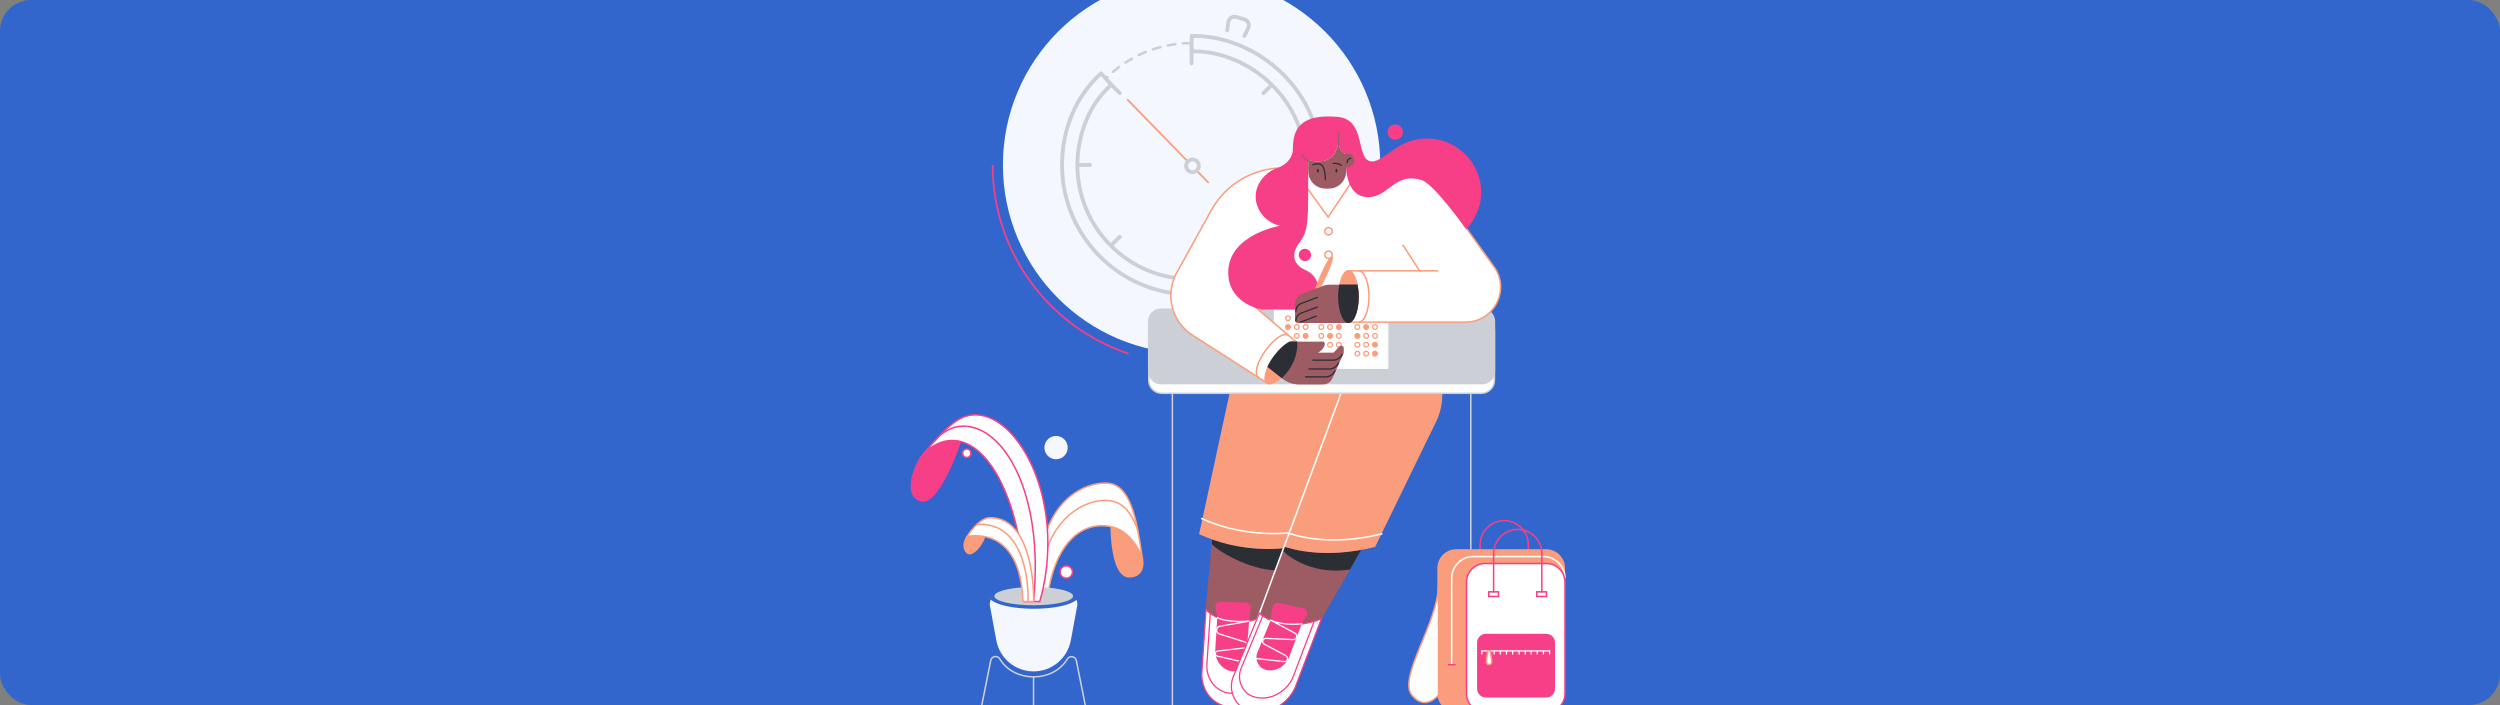 <svg width="1280" height="361" viewBox="0 0 1280 361" fill="none" xmlns="http://www.w3.org/2000/svg">
<rect x="0" y="0" width="1280" height="361" fill="#808080" stroke="none"/>
<g clip-path="url(#clip0_131_42055)">
<rect width="1280" height="361" fill="#3266CC"/>
<path d="M660.871 279.976L658.657 286.015L648.426 313.865C644.587 316.577 639.74 318.319 634.304 318.319C633.662 318.319 632.889 318.162 632.234 318.123C626.549 317.73 621.099 315.241 617.326 312.071L620.378 278.482L620.601 276.046C637.094 282.439 656.325 281.364 660.871 279.976Z" fill="#9D5B63"/>
<path d="M660.871 279.976L656.534 291.766C643.303 293.56 623.916 282.74 620.392 278.482L620.614 276.046C637.094 282.439 656.325 281.364 660.871 279.976Z" fill="#2B2E35"/>
<path d="M648.635 313.826L645.504 346.615C644.941 355.261 638.312 361.877 630.452 361.877C630.099 361.877 629.745 361.864 629.378 361.838C621.047 361.209 614.772 353.362 615.361 344.323L617.261 315.346L617.457 312.241C619.134 313.813 621.086 315.162 623.247 316.21C625.959 317.52 628.985 318.372 632.221 318.621C632.876 318.673 633.518 318.699 634.16 318.699C636.02 318.699 637.841 318.49 639.57 318.097C639.622 318.084 639.688 318.071 639.74 318.057C642.976 317.298 645.937 315.896 648.399 313.996C648.491 313.944 648.57 313.892 648.635 313.826Z" fill="white" stroke="#F63F87" stroke-width="0.655" stroke-miterlimit="10"/>
<path d="M645.635 315.817L643.421 342.057C642.95 349.366 637.343 354.96 630.688 354.96C630.387 354.96 630.086 354.947 629.784 354.921C622.75 354.384 617.431 347.755 617.929 340.105L619.671 313.996" stroke="#F63F87" stroke-width="0.655" stroke-miterlimit="10"/>
<path d="M639.714 317.769C637.985 318.123 636.033 318.189 634.173 318.189C633.531 318.189 632.889 318.162 632.234 318.123C628.998 317.9 625.959 317.114 623.26 315.909L622.396 311.665C621.846 309.857 623.221 308.036 625.121 308.102L637.697 308.468C639.295 308.508 640.513 309.896 640.369 311.481L639.714 317.769Z" fill="#F63F87"/>
<path d="M639.583 317.638L637.998 337.563C637.723 341.428 634.055 344.284 630.596 343.655L630.321 343.629C625.396 342.725 621.623 337.59 622.265 332.088L623.26 315.896C625.972 317.101 628.998 317.887 632.234 318.11C632.889 318.162 633.531 318.175 634.173 318.175C636.033 318.188 637.854 317.992 639.583 317.638Z" fill="#F63F87"/>
<path d="M637.657 339.227L623.313 335.952C621.858 335.625 621.963 333.515 623.457 333.332L637.172 331.721C638.81 331.524 639.033 329.232 637.461 328.734L624.321 324.568C622.317 323.926 622.474 321.044 624.544 320.625L639.596 318.018C639.596 318.018 628.356 319.001 623.273 316.197" stroke="white" stroke-width="0.655" stroke-miterlimit="10" stroke-linecap="round" stroke-linejoin="round"/>
<path d="M687.935 206.288L660.87 279.976C656.325 281.364 634.88 283.198 613.946 273.491L630.413 197.315C631.946 185.787 641.771 177.167 653.417 177.167H665.521C680.73 177.154 691.839 191.564 687.935 206.288Z" fill="#FA9D7C"/>
<path d="M664.015 272.116C659.469 273.504 636.19 275.207 615.256 265.5" stroke="white" stroke-width="0.786" stroke-miterlimit="10" stroke-linecap="round"/>
<path d="M696.961 281.43L694.236 286.264L676.8 316.774C670.08 319.433 662.154 320.416 655.054 318.922L654.163 318.673C650.652 317.94 647.063 315.975 644.521 313.774L657.242 279.779C657.242 279.779 657.255 279.779 657.268 279.779C661.656 281.233 676.747 285.321 696.961 281.43Z" fill="#9D5B63"/>
<path d="M696.961 281.43L691.21 291.556C669.071 295.093 656.521 281.77 656.521 281.77L657.255 279.792C661.656 281.233 676.747 285.321 696.961 281.43Z" fill="#2B2E35"/>
<path d="M734.27 217.973L704.074 280.015C678.516 286.408 661.617 281.233 657.255 279.792L688.852 195.284C691.014 190.162 694.603 185.931 699.044 182.983C703.485 180.036 708.777 178.372 714.332 178.372C735.37 178.372 744.435 199.542 734.27 217.973Z" fill="#FA9D7C"/>
<path d="M707.467 273.334C681.909 279.727 664.486 274.552 660.124 273.111" stroke="white" stroke-width="0.786" stroke-miterlimit="10" stroke-linecap="round"/>
<path d="M688.852 195.284L642.413 320.468" stroke="white" stroke-width="0.786" stroke-miterlimit="10"/>
<path d="M676.538 316.865L675.516 319.551L663.936 349.851C660.621 360.24 649.722 366.41 640.146 364.039L639.622 363.868C632.902 362.205 628.631 354.109 631.264 346.956L644.495 314.625L644.771 313.957C646.434 315.451 648.373 316.682 650.535 317.573C651.687 318.044 652.906 318.424 654.176 318.699L655.067 318.948C658.827 319.734 662.704 319.878 666.53 319.433C669.962 319.014 673.342 318.149 676.538 316.865Z" fill="white" stroke="#F63F87" stroke-width="0.655" stroke-miterlimit="10"/>
<path d="M672.791 318.267L662.639 345.096C659.862 353.794 650.731 358.969 642.714 356.978L642.281 356.833C636.648 355.432 633.072 348.659 635.273 342.659L646.487 315.438" stroke="#F63F87" stroke-width="0.655" stroke-miterlimit="10" stroke-linecap="round"/>
<path d="M668.901 315.372L666.517 319.407C662.704 319.852 658.827 319.708 655.054 318.922L654.163 318.673C652.893 318.411 651.674 318.031 650.521 317.547L651.465 310.997C651.687 309.425 653.207 308.363 654.766 308.691L667.08 311.272C668.94 311.652 669.87 313.748 668.901 315.372Z" fill="#F63F87"/>
<path d="M666.516 319.407L666.451 319.512L660.294 335.782C658.604 341.061 653.076 344.192 648.203 342.987L647.941 342.895C644.522 342.044 642.347 337.93 643.696 334.302L650.495 317.796L650.534 317.547C651.687 318.018 652.905 318.398 654.176 318.673L655.067 318.922C658.827 319.721 662.704 319.852 666.516 319.407Z" fill="#F63F87"/>
<path d="M643.303 337.197L657.451 338.729C659.194 338.913 659.927 336.555 658.381 335.729L647.364 329.847C645.858 329.048 646.487 326.769 648.19 326.848L662.102 327.476C663.975 327.568 664.656 325.053 663.006 324.175L650.521 317.52C650.521 317.52 656.953 320.546 666.477 319.367" stroke="white" stroke-width="0.655" stroke-miterlimit="10" stroke-linecap="round" stroke-linejoin="round"/>
<path d="M610.095 181.058C663.445 181.058 706.694 137.809 706.694 84.458C706.694 31.108 663.445 -12.141 610.095 -12.141C556.744 -12.141 513.495 31.108 513.495 84.458C513.495 137.809 556.744 181.058 610.095 181.058Z" fill="#F4F7FD"/>
<path d="M577.738 181.071C537.35 167.552 508.242 129.404 508.242 84.458" stroke="#F63F87" stroke-width="0.917" stroke-miterlimit="10"/>
<path d="M610.095 146.854C644.554 146.854 672.49 118.918 672.49 84.458C672.49 49.998 644.554 22.063 610.095 22.063C575.635 22.063 547.699 49.998 547.699 84.458C547.699 118.918 575.635 146.854 610.095 146.854Z" stroke="#CCCFD5" stroke-width="1.31" stroke-miterlimit="10" stroke-linecap="round" stroke-dasharray="3.93 3.93"/>
<path d="M610.095 22.076V32.464" stroke="#CCCFD5" stroke-width="1.965" stroke-miterlimit="10" stroke-linecap="round"/>
<path d="M610.095 136.452V146.853" stroke="#CCCFD5" stroke-width="1.965" stroke-miterlimit="10" stroke-linecap="round"/>
<path d="M565.974 40.337L573.323 47.7" stroke="#CCCFD5" stroke-width="1.965" stroke-miterlimit="10" stroke-linecap="round"/>
<path d="M646.853 121.23L654.202 128.579" stroke="#CCCFD5" stroke-width="1.965" stroke-miterlimit="10" stroke-linecap="round"/>
<path d="M547.699 84.458H558.101" stroke="#CCCFD5" stroke-width="1.965" stroke-miterlimit="10" stroke-linecap="round"/>
<path d="M662.088 84.458H672.477" stroke="#CCCFD5" stroke-width="1.965" stroke-miterlimit="10" stroke-linecap="round"/>
<path d="M565.974 128.579L573.323 121.23" stroke="#CCCFD5" stroke-width="1.965" stroke-miterlimit="10" stroke-linecap="round"/>
<path d="M646.853 47.7L654.202 40.337" stroke="#CCCFD5" stroke-width="1.965" stroke-miterlimit="10" stroke-linecap="round"/>
<path d="M610.095 150.784C601.148 150.784 592.462 149.028 584.275 145.57C576.375 142.229 569.288 137.448 563.197 131.356C557.105 125.265 552.324 118.178 548.983 110.278C545.525 102.104 543.77 93.419 543.77 84.458C543.77 66.079 550.896 49.206 563.721 37.56L569 43.377C563.537 48.342 559.516 53.791 556.398 61.101C553.267 68.45 551.616 76.52 551.616 84.445C551.616 92.344 553.162 99.995 556.215 107.2C559.162 114.156 563.38 120.418 568.751 125.789C574.122 131.16 580.371 135.378 587.34 138.312C594.545 141.365 602.196 142.91 610.095 142.91C617.994 142.91 625.645 141.365 632.85 138.312C639.806 135.365 646.067 131.147 651.438 125.789C656.809 120.418 661.028 114.169 663.975 107.2C667.027 99.995 668.573 92.344 668.573 84.445C668.573 76.585 666.975 68.948 663.818 61.73C660.779 54.787 656.43 48.525 650.901 43.141C645.386 37.77 638.993 33.538 631.893 30.578C624.57 27.526 618.02 26.242 610.121 26.242V18.382C619.068 18.382 626.64 19.875 634.919 23.32C642.937 26.661 650.155 31.429 656.39 37.508C662.652 43.612 667.578 50.7 671.023 58.573C674.612 66.786 676.446 75.485 676.446 84.432C676.446 93.379 674.691 102.065 671.233 110.252C667.892 118.151 663.111 125.239 657.019 131.33C650.928 137.422 643.84 142.203 635.941 145.544C627.727 149.028 619.042 150.784 610.095 150.784Z" fill="#F4F7FD" stroke="#CCCFD5" stroke-width="1.965" stroke-miterlimit="10" stroke-linecap="round" stroke-linejoin="round"/>
<path d="M577.397 51.145L618.57 93.379" stroke="#FA9D7C" stroke-width="0.917" stroke-miterlimit="10" stroke-linecap="round"/>
<path d="M610.54 88.152C612.342 88.152 613.802 86.692 613.802 84.891C613.802 83.089 612.342 81.629 610.54 81.629C608.739 81.629 607.278 83.089 607.278 84.891C607.278 86.692 608.739 88.152 610.54 88.152Z" fill="#F4F7FD" stroke="#CCCFD5" stroke-width="1.965" stroke-miterlimit="10" stroke-linecap="round"/>
<path d="M628.33 15.487L628.92 11.282C629.208 9.343 631.16 8.111 633.033 8.688L637.146 9.932C639.02 10.496 639.963 12.605 639.124 14.386L637.133 18.395" stroke="#CCCFD5" stroke-width="1.965" stroke-miterlimit="10" stroke-linecap="round"/>
<path d="M600.257 364.523V195.73H753.042V364.523" stroke="#CCCFD5" stroke-width="0.786" stroke-miterlimit="10"/>
<path d="M758.452 201.376H594.846C591.152 201.376 588.152 198.376 588.152 194.682V169.176C588.152 165.482 591.152 162.482 594.846 162.482H758.452C762.147 162.482 765.146 165.482 765.146 169.176V194.682C765.146 198.376 762.147 201.376 758.452 201.376Z" fill="white" stroke="#CCCFD5" stroke-width="0.786" stroke-miterlimit="10"/>
<path d="M758.845 196.791H594.453C590.759 196.791 587.759 193.791 587.759 190.097V164.591C587.759 160.897 590.759 157.897 594.453 157.897H758.845C762.539 157.897 765.539 160.897 765.539 164.591V190.097C765.539 193.791 762.539 196.791 758.845 196.791Z" fill="#CCCFD5"/>
<path d="M757.823 298.905V278.915C757.823 272.103 763.351 266.575 770.163 266.575C776.975 266.575 782.504 272.103 782.504 278.915V298.905" stroke="#F63F87" stroke-width="0.786" stroke-miterlimit="10"/>
<path d="M745.628 364.641H791.595C796.953 364.641 801.303 360.292 801.303 354.934V290.901C801.303 285.543 796.953 281.194 791.595 281.194H745.628C740.27 281.194 735.92 285.543 735.92 290.901V354.934C735.92 360.305 740.27 364.641 745.628 364.641Z" fill="#FA9D7C"/>
<path d="M801.289 296.063C801.289 289.932 796.311 284.954 790.181 284.954H754.365C748.234 284.954 743.256 289.932 743.256 296.063V340.314" stroke="white" stroke-width="0.786" stroke-miterlimit="10"/>
<path d="M791.74 364.641H760.391C755.112 364.641 750.841 360.371 750.841 355.091V298.067C750.841 292.788 755.112 288.517 760.391 288.517H791.74C797.019 288.517 801.289 292.788 801.289 298.067V355.091C801.289 360.371 797.019 364.641 791.74 364.641Z" fill="white" stroke="#F63F87" stroke-width="0.786" stroke-miterlimit="10"/>
<path d="M764.727 303.399V283.408C764.727 276.596 770.255 271.068 777.067 271.068C783.879 271.068 789.407 276.596 789.407 283.408V303.399" stroke="#F63F87" stroke-width="0.786" stroke-miterlimit="10"/>
<path d="M791.635 357.135H760.797C758.295 357.135 756.265 355.104 756.265 352.602V329.035C756.265 326.533 758.295 324.503 760.797 324.503H791.635C794.137 324.503 796.167 326.533 796.167 329.035V352.602C796.18 355.104 794.15 357.135 791.635 357.135Z" fill="#F63F87"/>
<path d="M745.221 340.314H741.344" stroke="#F63F87" stroke-width="0.786" stroke-miterlimit="10"/>
<path d="M736.523 299.325C736.523 318.424 715.641 346.76 722.833 355.838C729.698 364.497 736.523 355.825 736.523 355.825V299.325Z" fill="white" stroke="#FA9D7C" stroke-width="0.786" stroke-miterlimit="10"/>
<path d="M758.728 333.253H793.377" stroke="white" stroke-width="0.655" stroke-miterlimit="10" stroke-linecap="round"/>
<path d="M767.216 303.006H762.238V305.39H767.216V303.006Z" stroke="#F63F87" stroke-width="0.786" stroke-miterlimit="10"/>
<path d="M791.805 303.006H786.827V305.39H791.805V303.006Z" stroke="#F63F87" stroke-width="0.786" stroke-miterlimit="10"/>
<path d="M758.728 334.852V333.253" stroke="white" stroke-width="0.655" stroke-miterlimit="10" stroke-linecap="round"/>
<path d="M761.872 334.852V333.253" stroke="white" stroke-width="0.655" stroke-miterlimit="10" stroke-linecap="round"/>
<path d="M765.029 334.852V333.253" stroke="white" stroke-width="0.655" stroke-miterlimit="10" stroke-linecap="round"/>
<path d="M768.173 334.852V333.253" stroke="white" stroke-width="0.655" stroke-miterlimit="10" stroke-linecap="round"/>
<path d="M771.33 334.852V333.253" stroke="white" stroke-width="0.655" stroke-miterlimit="10" stroke-linecap="round"/>
<path d="M774.474 334.852V333.253" stroke="white" stroke-width="0.655" stroke-miterlimit="10" stroke-linecap="round"/>
<path d="M777.775 334.852V333.253" stroke="white" stroke-width="0.655" stroke-miterlimit="10" stroke-linecap="round"/>
<path d="M780.932 334.852V333.253" stroke="white" stroke-width="0.655" stroke-miterlimit="10" stroke-linecap="round"/>
<path d="M783.932 334.852V333.253" stroke="white" stroke-width="0.655" stroke-miterlimit="10" stroke-linecap="round"/>
<path d="M787.076 334.852V333.253" stroke="white" stroke-width="0.655" stroke-miterlimit="10" stroke-linecap="round"/>
<path d="M790.233 334.852V333.253" stroke="white" stroke-width="0.655" stroke-miterlimit="10" stroke-linecap="round"/>
<path d="M793.377 334.852V333.253" stroke="white" stroke-width="0.655" stroke-miterlimit="10" stroke-linecap="round"/>
<path d="M762.382 340.314C761.531 340.314 760.889 339.568 760.994 338.729L761.688 333.24H763.077L763.771 338.729C763.889 339.568 763.234 340.314 762.382 340.314Z" fill="white" stroke="#FA9D7C" stroke-width="0.786" stroke-miterlimit="10"/>
<path d="M710.834 157.884H652.211V188.891H710.834V157.884Z" fill="white"/>
<path d="M703.969 182.276C704.642 182.276 705.188 181.73 705.188 181.058C705.188 180.385 704.642 179.839 703.969 179.839C703.296 179.839 702.751 180.385 702.751 181.058C702.751 181.73 703.296 182.276 703.969 182.276Z" fill="#FA9D7C" stroke="#FA9D7C" stroke-width="0.655" stroke-miterlimit="10"/>
<path d="M699.463 182.276C700.136 182.276 700.681 181.73 700.681 181.058C700.681 180.385 700.136 179.839 699.463 179.839C698.79 179.839 698.245 180.385 698.245 181.058C698.245 181.73 698.79 182.276 699.463 182.276Z" fill="white" stroke="#FA9D7C" stroke-width="0.655" stroke-miterlimit="10"/>
<path d="M694.97 182.276C695.643 182.276 696.188 181.73 696.188 181.058C696.188 180.385 695.643 179.839 694.97 179.839C694.297 179.839 693.751 180.385 693.751 181.058C693.751 181.73 694.297 182.276 694.97 182.276Z" fill="white" stroke="#FA9D7C" stroke-width="0.655" stroke-miterlimit="10"/>
<path d="M703.969 177.73C704.642 177.73 705.188 177.185 705.188 176.512C705.188 175.839 704.642 175.294 703.969 175.294C703.296 175.294 702.751 175.839 702.751 176.512C702.751 177.185 703.296 177.73 703.969 177.73Z" fill="#FA9D7C" stroke="#FA9D7C" stroke-width="0.655" stroke-miterlimit="10"/>
<path d="M699.463 177.73C700.136 177.73 700.681 177.185 700.681 176.512C700.681 175.839 700.136 175.294 699.463 175.294C698.79 175.294 698.245 175.839 698.245 176.512C698.245 177.185 698.79 177.73 699.463 177.73Z" fill="white" stroke="#FA9D7C" stroke-width="0.655" stroke-miterlimit="10"/>
<path d="M694.97 177.73C695.643 177.73 696.188 177.185 696.188 176.512C696.188 175.839 695.643 175.294 694.97 175.294C694.297 175.294 693.751 175.839 693.751 176.512C693.751 177.185 694.297 177.73 694.97 177.73Z" fill="white" stroke="#FA9D7C" stroke-width="0.655" stroke-miterlimit="10"/>
<path d="M703.969 168.665C704.642 168.665 705.188 168.12 705.188 167.447C705.188 166.774 704.642 166.228 703.969 166.228C703.296 166.228 702.751 166.774 702.751 167.447C702.751 168.12 703.296 168.665 703.969 168.665Z" fill="white" stroke="#FA9D7C" stroke-width="0.655" stroke-miterlimit="10"/>
<path d="M699.463 168.665C700.136 168.665 700.681 168.12 700.681 167.447C700.681 166.774 700.136 166.228 699.463 166.228C698.79 166.228 698.245 166.774 698.245 167.447C698.245 168.12 698.79 168.665 699.463 168.665Z" fill="#FA9D7C" stroke="#FA9D7C" stroke-width="0.655" stroke-miterlimit="10"/>
<path d="M694.97 168.665C695.643 168.665 696.188 168.12 696.188 167.447C696.188 166.774 695.643 166.228 694.97 166.228C694.297 166.228 693.751 166.774 693.751 167.447C693.751 168.12 694.297 168.665 694.97 168.665Z" fill="white" stroke="#FA9D7C" stroke-width="0.655" stroke-miterlimit="10"/>
<path d="M703.969 173.198C704.642 173.198 705.188 172.652 705.188 171.979C705.188 171.307 704.642 170.761 703.969 170.761C703.296 170.761 702.751 171.307 702.751 171.979C702.751 172.652 703.296 173.198 703.969 173.198Z" fill="white" stroke="#FA9D7C" stroke-width="0.655" stroke-miterlimit="10"/>
<path d="M699.463 173.198C700.136 173.198 700.681 172.652 700.681 171.979C700.681 171.307 700.136 170.761 699.463 170.761C698.79 170.761 698.245 171.307 698.245 171.979C698.245 172.652 698.79 173.198 699.463 173.198Z" fill="white" stroke="#FA9D7C" stroke-width="0.655" stroke-miterlimit="10"/>
<path d="M694.97 173.198C695.643 173.198 696.188 172.652 696.188 171.979C696.188 171.307 695.643 170.761 694.97 170.761C694.297 170.761 693.751 171.307 693.751 171.979C693.751 172.652 694.297 173.198 694.97 173.198Z" fill="#FA9D7C" stroke="#FA9D7C" stroke-width="0.655" stroke-miterlimit="10"/>
<path d="M668.468 173.198C669.141 173.198 669.687 172.652 669.687 171.979C669.687 171.307 669.141 170.761 668.468 170.761C667.795 170.761 667.25 171.307 667.25 171.979C667.25 172.652 667.795 173.198 668.468 173.198Z" fill="#FA9D7C" stroke="#FA9D7C" stroke-width="0.655" stroke-miterlimit="10"/>
<path d="M663.962 173.198C664.635 173.198 665.18 172.652 665.18 171.979C665.18 171.307 664.635 170.761 663.962 170.761C663.289 170.761 662.744 171.307 662.744 171.979C662.744 172.652 663.289 173.198 663.962 173.198Z" fill="white" stroke="#FA9D7C" stroke-width="0.655" stroke-miterlimit="10"/>
<path d="M659.469 164.132C660.142 164.132 660.687 163.587 660.687 162.914C660.687 162.241 660.142 161.696 659.469 161.696C658.796 161.696 658.25 162.241 658.25 162.914C658.25 163.587 658.796 164.132 659.469 164.132Z" fill="white" stroke="#FA9D7C" stroke-width="0.655" stroke-miterlimit="10"/>
<path d="M668.468 168.665C669.141 168.665 669.687 168.12 669.687 167.447C669.687 166.774 669.141 166.228 668.468 166.228C667.795 166.228 667.25 166.774 667.25 167.447C667.25 168.12 667.795 168.665 668.468 168.665Z" fill="white" stroke="#FA9D7C" stroke-width="0.655" stroke-miterlimit="10"/>
<path d="M663.962 168.665C664.635 168.665 665.18 168.12 665.18 167.447C665.18 166.774 664.635 166.228 663.962 166.228C663.289 166.228 662.744 166.774 662.744 167.447C662.744 168.12 663.289 168.665 663.962 168.665Z" fill="white" stroke="#FA9D7C" stroke-width="0.655" stroke-miterlimit="10"/>
<path d="M659.469 168.665C660.142 168.665 660.687 168.12 660.687 167.447C660.687 166.774 660.142 166.228 659.469 166.228C658.796 166.228 658.25 166.774 658.25 167.447C658.25 168.12 658.796 168.665 659.469 168.665Z" fill="#FA9D7C" stroke="#FA9D7C" stroke-width="0.655" stroke-miterlimit="10"/>
<path d="M685.499 177.73C686.171 177.73 686.717 177.185 686.717 176.512C686.717 175.839 686.171 175.294 685.499 175.294C684.826 175.294 684.28 175.839 684.28 176.512C684.28 177.185 684.826 177.73 685.499 177.73Z" fill="white" stroke="#FA9D7C" stroke-width="0.655" stroke-miterlimit="10"/>
<path d="M680.992 177.73C681.665 177.73 682.211 177.185 682.211 176.512C682.211 175.839 681.665 175.294 680.992 175.294C680.319 175.294 679.774 175.839 679.774 176.512C679.774 177.185 680.319 177.73 680.992 177.73Z" fill="white" stroke="#FA9D7C" stroke-width="0.655" stroke-miterlimit="10"/>
<path d="M676.499 177.73C677.172 177.73 677.717 177.185 677.717 176.512C677.717 175.839 677.172 175.294 676.499 175.294C675.826 175.294 675.281 175.839 675.281 176.512C675.281 177.185 675.826 177.73 676.499 177.73Z" fill="#FA9D7C" stroke="#FA9D7C" stroke-width="0.655" stroke-miterlimit="10"/>
<path d="M685.499 168.665C686.171 168.665 686.717 168.12 686.717 167.447C686.717 166.774 686.171 166.228 685.499 166.228C684.826 166.228 684.28 166.774 684.28 167.447C684.28 168.12 684.826 168.665 685.499 168.665Z" fill="#FA9D7C" stroke="#FA9D7C" stroke-width="0.655" stroke-miterlimit="10"/>
<path d="M680.992 168.665C681.665 168.665 682.211 168.12 682.211 167.447C682.211 166.774 681.665 166.228 680.992 166.228C680.319 166.228 679.774 166.774 679.774 167.447C679.774 168.12 680.319 168.665 680.992 168.665Z" fill="white" stroke="#FA9D7C" stroke-width="0.655" stroke-miterlimit="10"/>
<path d="M676.499 168.665C677.172 168.665 677.717 168.12 677.717 167.447C677.717 166.774 677.172 166.228 676.499 166.228C675.826 166.228 675.281 166.774 675.281 167.447C675.281 168.12 675.826 168.665 676.499 168.665Z" fill="white" stroke="#FA9D7C" stroke-width="0.655" stroke-miterlimit="10"/>
<path d="M685.499 173.198C686.171 173.198 686.717 172.652 686.717 171.979C686.717 171.307 686.171 170.761 685.499 170.761C684.826 170.761 684.28 171.307 684.28 171.979C684.28 172.652 684.826 173.198 685.499 173.198Z" fill="white" stroke="#FA9D7C" stroke-width="0.655" stroke-miterlimit="10"/>
<path d="M680.992 173.198C681.665 173.198 682.211 172.652 682.211 171.979C682.211 171.307 681.665 170.761 680.992 170.761C680.319 170.761 679.774 171.307 679.774 171.979C679.774 172.652 680.319 173.198 680.992 173.198Z" fill="#FA9D7C" stroke="#FA9D7C" stroke-width="0.655" stroke-miterlimit="10"/>
<path d="M676.499 173.198C677.172 173.198 677.717 172.652 677.717 171.979C677.717 171.307 677.172 170.761 676.499 170.761C675.826 170.761 675.281 171.307 675.281 171.979C675.281 172.652 675.826 173.198 676.499 173.198Z" fill="white" stroke="#FA9D7C" stroke-width="0.655" stroke-miterlimit="10"/>
<path d="M750.343 164.932H689.887L689.939 157.884H653.521L642.924 126.837L631.579 147.731L663.608 175.058L648.294 195.808L610.462 171.56C603.61 167.093 599.484 159.482 599.484 151.308C599.484 147.22 600.519 143.186 602.51 139.609L620.169 107.671C627.583 94.27 641.679 85.965 656.98 85.965H713.69C723.122 85.965 731.964 90.55 737.401 98.252L764.898 136.531C773.452 148.386 764.963 164.932 750.343 164.932Z" fill="white" stroke="#FA9D7C" stroke-width="0.786" stroke-miterlimit="10"/>
<path d="M660.713 188.656C656.233 194.682 650.718 198.14 648.373 196.398C646.028 194.655 647.758 188.367 652.225 182.341C656.705 176.315 661.696 173.119 664.041 174.861C666.386 176.604 665.181 182.643 660.713 188.656Z" fill="#FA9D7C"/>
<path d="M661.866 86.017L680.01 111.156L696.751 86.017H661.866Z" stroke="#FA9D7C" stroke-width="0.786" stroke-miterlimit="10"/>
<path d="M680.206 120.313C681.255 120.313 682.106 119.462 682.106 118.413C682.106 117.364 681.255 116.514 680.206 116.514C679.157 116.514 678.307 117.364 678.307 118.413C678.307 119.462 679.157 120.313 680.206 120.313Z" stroke="#FA9D7C" stroke-width="0.786" stroke-miterlimit="10"/>
<path d="M680.206 132.365C681.255 132.365 682.106 131.514 682.106 130.465C682.106 129.416 681.255 128.566 680.206 128.566C679.157 128.566 678.307 129.416 678.307 130.465C678.307 131.514 679.157 132.365 680.206 132.365Z" stroke="#FA9D7C" stroke-width="0.786" stroke-miterlimit="10"/>
<path d="M718.157 125.239L726.816 138.666H690.398V165.39" stroke="#FA9D7C" stroke-width="0.786" stroke-miterlimit="10"/>
<path d="M726.816 138.666H736.366" stroke="#FA9D7C" stroke-width="0.786" stroke-miterlimit="10"/>
<path d="M690.398 165.39C693.321 165.39 695.69 159.308 695.69 151.805C695.69 144.303 693.321 138.221 690.398 138.221C687.475 138.221 685.105 144.303 685.105 151.805C685.105 159.308 687.475 165.39 690.398 165.39Z" fill="#FA9D7C"/>
<path d="M695.638 138.705C698.559 138.705 700.93 144.574 700.93 151.805C700.93 159.037 698.559 164.905 695.638 164.905" stroke="#FA9D7C" stroke-width="0.786" stroke-miterlimit="10"/>
<path d="M644.299 193.267C641.954 191.525 643.683 185.237 648.15 179.211C652.631 173.185 657.36 169.988 659.705 171.73" stroke="#FA9D7C" stroke-width="0.786" stroke-miterlimit="10"/>
<path d="M661.997 75.157C662.089 62.241 670.669 58.704 684.765 59.83C699.961 61.048 693.738 81.956 702.175 82.65C705.712 82.939 709.746 78.93 715.117 75.629C719.545 72.642 724.877 70.9 730.628 70.9C745.968 70.9 758.413 83.345 758.413 98.685C758.413 105.746 755.125 112.571 750.789 117.47C750.789 117.47 734.401 94.454 728.047 92.292C715.55 88.048 711.58 99.025 702.908 100.728C701.769 100.951 700.55 101.017 699.214 100.859C686.874 99.445 689.232 79.1 689.232 79.1C686.035 77.79 685.341 74.476 685.223 72.472C685.289 71.502 685.25 70.86 685.25 70.86C685.25 70.86 685.171 71.515 685.223 72.472C684.961 76.245 682.656 85.27 669.805 82.035V86.423C669.805 113.003 670.237 118.165 664.853 124.846C664.054 125.841 658.709 133.871 668.285 138.208C680.625 143.788 671.914 158.473 671.914 158.473H645.805C645.805 158.473 630.308 155.722 628.959 141.653C627.033 121.544 652.251 116.16 655.539 115.545C649.146 114.562 642.897 108.261 642.897 100.624C642.897 93.851 648.098 88.126 653.443 86.24C653.456 86.24 653.456 86.24 653.469 86.227C653.626 86.174 653.783 86.122 653.94 86.07C658.119 84.629 661.198 81.458 661.879 77.62L661.997 75.157Z" fill="#F63F87"/>
<path d="M685.289 75.301C685.276 75.301 685.276 75.301 685.289 75.301C685.106 75.301 684.961 75.144 684.961 74.974L685.066 68.28C685.066 68.096 685.21 67.952 685.394 67.952C685.577 67.952 685.721 68.109 685.721 68.28L685.616 74.974C685.603 75.157 685.459 75.301 685.289 75.301Z" fill="#9D5B63"/>
<path d="M670.381 82.925C670.329 82.925 670.276 82.912 670.224 82.886C667.054 81.222 666.386 79.519 666.346 79.454C666.281 79.284 666.373 79.1 666.543 79.035C666.713 78.969 666.897 79.061 666.962 79.218C666.975 79.244 667.617 80.777 670.525 82.31C670.683 82.388 670.748 82.598 670.669 82.755C670.617 82.86 670.499 82.925 670.381 82.925Z" fill="#9D5B63"/>
<path d="M714.384 71.542C716.555 71.542 718.314 69.782 718.314 67.612C718.314 65.441 716.555 63.682 714.384 63.682C712.214 63.682 710.454 65.441 710.454 67.612C710.454 69.782 712.214 71.542 714.384 71.542Z" fill="#F63F87"/>
<path d="M668.128 133.688C669.871 133.688 671.285 132.274 671.285 130.531C671.285 128.787 669.871 127.374 668.128 127.374C666.384 127.374 664.971 128.787 664.971 130.531C664.971 132.274 666.384 133.688 668.128 133.688Z" fill="#F63F87"/>
<path d="M688.013 178.044L688 180.428C688 180.638 687.947 180.847 687.869 181.031L682.131 193.816C681.279 195.663 679.432 196.842 677.402 196.842H665.127C662.062 196.842 659.088 195.807 656.678 193.921L656.245 193.58L648.936 187.83C649.748 186.074 650.861 184.201 652.237 182.354C654.857 178.817 657.857 176.171 660.346 174.926H677.965C679.367 178.057 674.808 180.572 674.808 180.572H682.773L685.655 177.441C686.402 176.629 687.751 176.983 688.013 178.044Z" fill="#9D5B63"/>
<path d="M683.481 189.926C682.63 191.773 680.782 192.952 678.752 192.952H668.416" stroke="#2B2E35" stroke-width="0.655" stroke-miterlimit="10" stroke-linecap="round"/>
<path d="M685.289 185.878C684.438 187.726 682.591 188.905 680.56 188.905H670.224" stroke="#2B2E35" stroke-width="0.655" stroke-miterlimit="10" stroke-linecap="round"/>
<path d="M687.241 181.372C686.389 183.219 684.542 184.398 682.512 184.398H672.176" stroke="#2B2E35" stroke-width="0.655" stroke-miterlimit="10" stroke-linecap="round"/>
<path d="M660.582 188.394C659.416 190.293 657.7 192.271 656.246 193.581L656.233 193.568L648.923 187.817C649.736 186.062 650.849 184.189 652.225 182.341C654.845 178.804 657.844 176.158 660.333 174.914H664.119C664.46 177.887 663.962 182.892 660.582 188.394Z" fill="#2B2E35"/>
<path d="M673.145 147.98C673.145 147.98 679.512 130.989 681.974 131.33C684.424 131.658 676.486 146.723 676.486 146.723L673.145 147.98Z" fill="#FA9D7C"/>
<path d="M695.69 151.805C695.69 159.076 693.463 164.997 690.673 165.364C690.581 165.377 690.489 165.377 690.398 165.377H664.46C663.674 165.377 663.045 164.748 663.045 163.962V155.683C663.045 153.338 664.486 151.242 666.674 150.417L677.534 146.303C678.516 145.936 679.564 145.74 680.612 145.74H695.127C695.481 147.574 695.69 149.631 695.69 151.805Z" fill="#9D5B63"/>
<path d="M674.442 152.251L666.241 155.355C664.591 155.984 663.503 157.569 663.503 159.325" stroke="#2B2E35" stroke-width="0.655" stroke-miterlimit="10" stroke-linecap="round"/>
<path d="M674.442 157.203L666.241 160.307C664.591 160.936 663.503 162.521 663.503 164.277" stroke="#2B2E35" stroke-width="0.655" stroke-miterlimit="10" stroke-linecap="round"/>
<path d="M673.996 161.827L665.796 164.932" stroke="#2B2E35" stroke-width="0.655" stroke-miterlimit="10" stroke-linecap="round"/>
<path d="M695.69 151.805C695.69 159.076 693.463 164.997 690.673 165.364C690.581 165.377 690.49 165.377 690.398 165.377C687.477 165.377 685.105 159.299 685.105 151.792C685.105 149.788 685.407 147.509 685.721 145.727H695.061C695.389 147.522 695.69 149.801 695.69 151.805Z" fill="#2B2E35"/>
<path d="M693.516 82.022C693.516 82.781 693.254 83.502 692.822 84.065C692.376 84.642 691.76 85.061 691.014 85.257L689.206 85.729V87.746C689.206 92.62 685.263 96.563 680.39 96.563H678.647C673.787 96.563 669.857 92.633 669.831 87.786V82.022C682.682 85.27 684.988 76.231 685.25 72.459C685.355 74.371 685.996 77.463 688.826 78.891L689.324 78.76C691.446 78.236 693.516 79.834 693.516 82.022Z" fill="#9D5B63"/>
<path d="M682.59 83.646C682.59 83.646 685.263 83.384 686.809 84.707" stroke="#2B2E35" stroke-width="0.655" stroke-miterlimit="10" stroke-linecap="round"/>
<path d="M672.215 84.393C672.215 84.393 674.18 83.332 676.381 84.301C677.691 84.877 678.556 87.969 678.582 92.056" stroke="#2B2E35" stroke-width="0.655" stroke-miterlimit="10" stroke-linecap="round"/>
<path d="M674.731 88.388C675.013 88.388 675.242 87.948 675.242 87.406C675.242 86.863 675.013 86.423 674.731 86.423C674.448 86.423 674.22 86.863 674.22 87.406C674.22 87.948 674.448 88.388 674.731 88.388Z" fill="#2B2E35"/>
<path d="M684.241 88.388C684.523 88.388 684.752 87.948 684.752 87.406C684.752 86.863 684.523 86.423 684.241 86.423C683.959 86.423 683.73 86.863 683.73 87.406C683.73 87.948 683.959 88.388 684.241 88.388Z" fill="#2B2E35"/>
<path d="M689.704 83.292C689.704 82.153 690.503 81.17 691.616 80.934" stroke="#2B2E35" stroke-width="0.655" stroke-miterlimit="10" stroke-linecap="round"/>
<path d="M584.786 284.574C586.345 288.242 585.886 295.787 578.039 295.683C568.306 295.552 568.555 269.326 568.555 269.326C568.555 269.326 578.498 269.784 584.786 284.574Z" fill="#FA9D7C"/>
<path d="M494.134 275.705C491.697 280.867 494.972 285.019 497.723 283.591C502.531 281.089 504.601 274.657 504.601 274.657C504.601 274.657 496.322 271.094 494.134 275.705Z" fill="#FA9D7C"/>
<path d="M584.655 284.574C579.441 274.133 573.559 269.168 564.14 269.168C548.276 269.168 538.097 286.146 536.159 308.101C535.923 305.377 533.106 302.586 532.897 299.757C530.067 262.16 550.673 247.331 566.131 247.331C578.786 247.317 581.943 265.5 584.655 284.574Z" fill="white" stroke="#FA9D7C" stroke-width="0.786" stroke-miterlimit="10"/>
<path d="M532.909 308.626C530.08 271.029 551.642 256.199 565.882 256.199C573.781 256.199 578.733 260.863 582.545 271.474" stroke="#FA9D7C" stroke-width="0.786" stroke-miterlimit="10"/>
<path d="M473.554 231.466C469.322 235.658 461.672 252.846 471.143 256.252C480.614 259.671 491.71 226.017 491.71 226.017C491.71 226.017 483.68 221.419 473.554 231.466Z" fill="#F63F87" stroke="#F63F87" stroke-width="0.786" stroke-miterlimit="10"/>
<path d="M551.643 309.556L548.263 327.883C546.56 337.079 538.543 343.76 529.189 343.76C519.836 343.76 511.819 337.079 510.116 327.883L506.736 309.556C506.736 308.639 506.945 307.761 507.312 306.975C510.024 309.7 518.84 311.691 529.281 311.691C539.578 311.691 548.276 309.752 551.132 307.106C551.459 307.853 551.643 308.691 551.643 309.556Z" fill="#F4F7FD"/>
<path d="M549.429 305.206C549.429 307.8 540.403 309.896 529.268 309.896C518.133 309.896 509.107 307.8 509.107 305.206C509.107 304.997 509.159 304.8 509.277 304.604C510.561 302.298 519.024 300.53 529.268 300.53C539.826 300.53 548.486 302.416 549.35 304.813C549.403 304.944 549.429 305.075 549.429 305.206Z" fill="#CCCFD5"/>
<path d="M536.499 277.867C536.499 288.714 535.006 298.958 532.347 307.971H524.696C524.67 262.422 508.059 225.519 487.584 225.519C482.265 225.519 477.209 228.008 472.637 232.488C486.104 216.729 491.697 212.406 499.387 212.406C517.753 212.406 536.499 241.711 536.499 277.867Z" fill="white" stroke="#F63F87" stroke-width="0.786" stroke-miterlimit="10"/>
<path d="M481.204 222.886C485.58 219.703 488.396 218.222 493.413 218.222C513.902 218.222 534.639 252.413 529.176 307.957" stroke="#F63F87" stroke-width="0.786" stroke-miterlimit="10"/>
<path d="M529.229 307.957C529.229 307.957 530.355 265.186 507.05 265.042C500.88 265.003 495.103 274.788 495.103 274.788C495.103 274.788 522.39 267.662 523.74 307.957H529.229Z" fill="white" stroke="#FA9D7C" stroke-width="0.786" stroke-miterlimit="10"/>
<path d="M526.373 308.088C526.7 296.036 523.661 266.954 500.107 268.513" stroke="#FA9D7C" stroke-width="0.786" stroke-miterlimit="10"/>
<path d="M494.998 234.217C496.192 234.217 497.16 233.25 497.16 232.056C497.16 230.862 496.192 229.894 494.998 229.894C493.805 229.894 492.837 230.862 492.837 232.056C492.837 233.25 493.805 234.217 494.998 234.217Z" fill="white" stroke="#F63F87" stroke-width="0.786" stroke-miterlimit="10"/>
<path d="M545.944 296.036C547.688 296.036 549.101 294.623 549.101 292.879C549.101 291.136 547.688 289.722 545.944 289.722C544.201 289.722 542.787 291.136 542.787 292.879C542.787 294.623 544.201 296.036 545.944 296.036Z" fill="white" stroke="#F63F87" stroke-width="0.786" stroke-miterlimit="10"/>
<path d="M540.704 235.135C543.996 235.135 546.665 232.466 546.665 229.174C546.665 225.882 543.996 223.214 540.704 223.214C537.412 223.214 534.744 225.882 534.744 229.174C534.744 232.466 537.412 235.135 540.704 235.135Z" fill="#F4F7FD"/>
<path d="M556.359 364.523L551.079 338.231C550.634 335.991 547.647 335.467 546.468 337.432C539.184 349.55 519.403 349.628 512.002 337.55L511.871 337.328C510.679 335.389 507.718 335.913 507.273 338.14L501.98 364.51" stroke="#CCCFD5" stroke-width="0.786" stroke-miterlimit="10"/>
<path d="M529.176 346.576V364.641" stroke="#CCCFD5" stroke-width="0.786" stroke-miterlimit="10"/>
</g>
<defs>
<clipPath id="clip0_131_42055">
<rect width="1280" height="361" rx="16" fill="white"/>
</clipPath>
</defs>
</svg>
